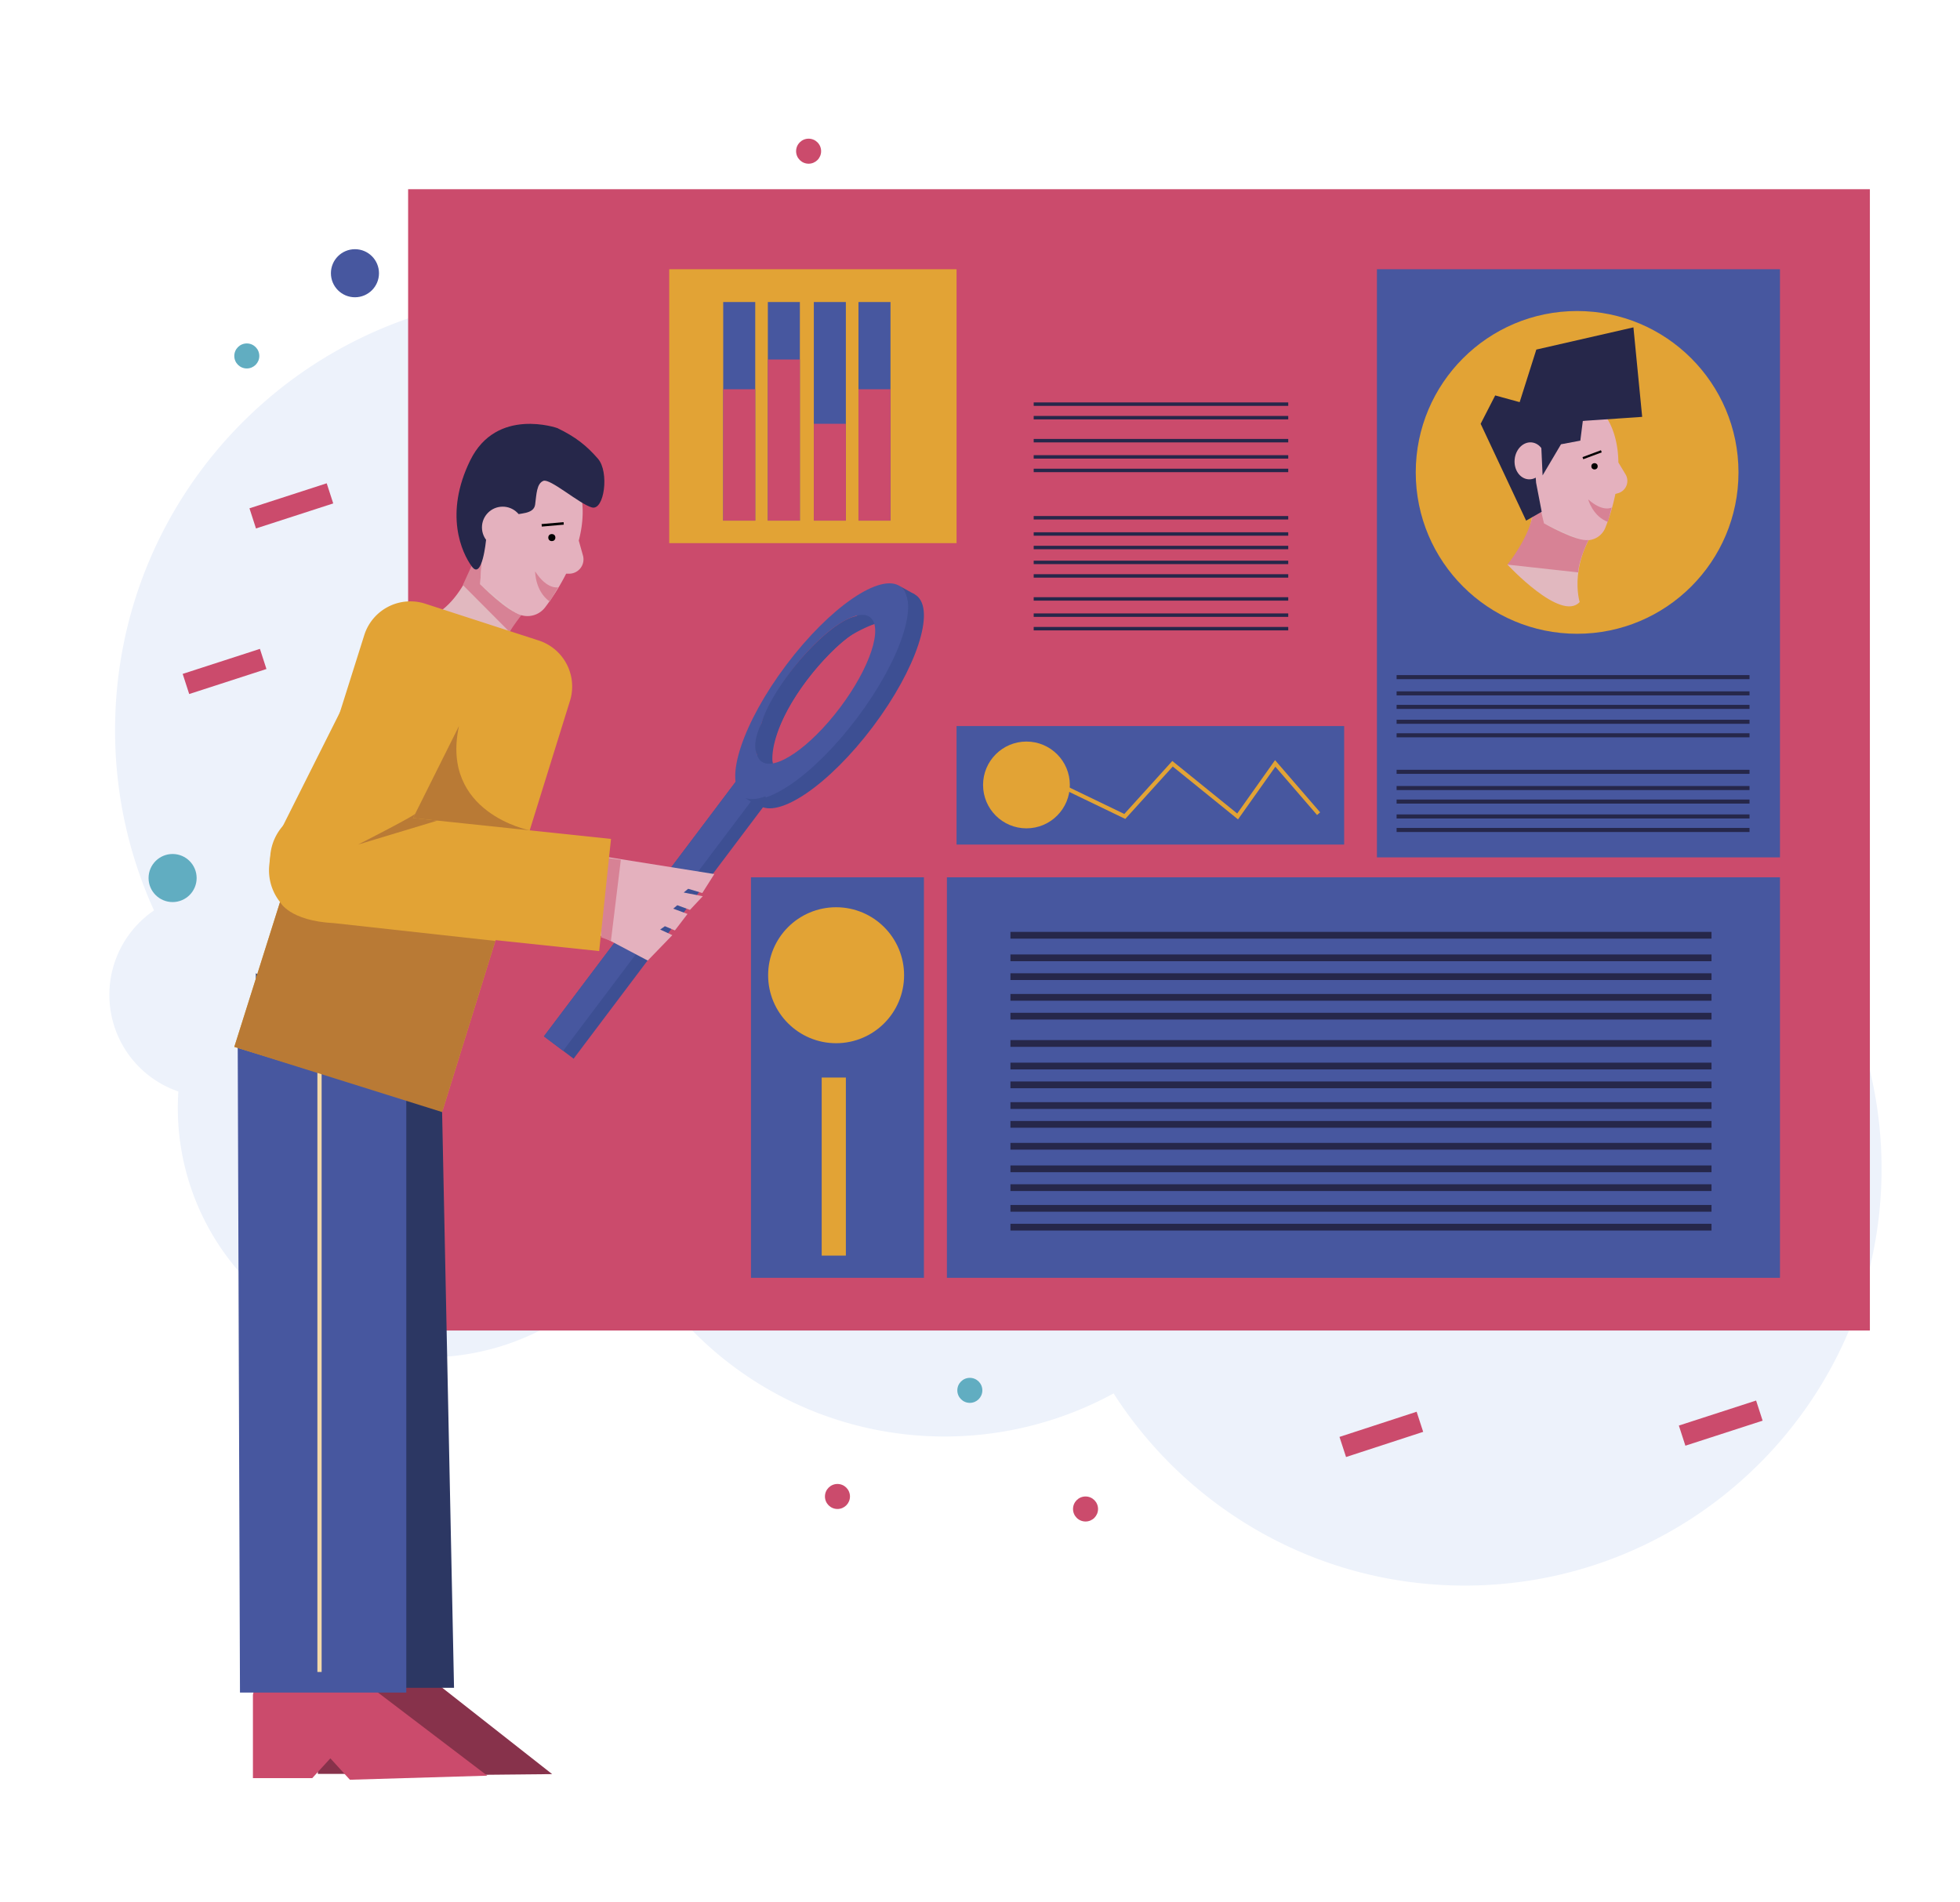 <svg xmlns="http://www.w3.org/2000/svg" viewBox="0 0 1449.11 1406.34"><title>Mesa de trabajo 20</title><g id="Capa_1" data-name="Capa 1"><path d="M1093.5,556.14a217.24,217.24,0,0,0,43.44-130.67c0-120.5-97.69-218.19-218.2-218.19a217.22,217.22,0,0,0-99.32,23.87A76.47,76.47,0,0,0,705.8,298c0,1.47.05,2.93.13,4.37a134.85,134.85,0,0,0-56.53,25.26A321.29,321.29,0,0,0,407.15,217.78C229.28,217.78,85.08,362,85.08,539.85a321,321,0,0,0,28.79,133.27,75.52,75.52,0,0,0,18,133.86c-.26,4-.41,8.06-.41,12.14A184.45,184.45,0,0,0,467.88,923.64,261.07,261.07,0,0,0,823.33,1030.2c54.78,85.45,150.59,142.08,259.62,142.08,170.2,0,308.17-138,308.17-308.17C1391.12,697.44,1258.81,561.7,1093.5,556.14Z" fill="#edf2fb"/><circle cx="262.43" cy="202.01" r="17.77" fill="#47579f"/><rect x="207.58" y="344" width="15.65" height="60.03" transform="translate(504.83 53.82) rotate(72.05)" fill="#cb4b6c"/><circle cx="127.61" cy="649.16" r="17.77" fill="#61adc1"/><circle cx="182.47" cy="263.17" r="9.25" fill="#61adc1"/><circle cx="802.58" cy="1115.65" r="9.25" fill="#cb4b6c"/><rect x="1010.2" y="1029.9" width="15.65" height="60.03" transform="matrix(0.31, 0.95, -0.95, 0.31, 1712.61, -235.21)" fill="#cb4b6c"/><rect x="158.2" y="466.42" width="15.65" height="60.03" transform="translate(587.13 185.49) rotate(72.05)" fill="#cb4b6c"/><circle cx="717.04" cy="1027.94" r="9.25" fill="#61adc1"/><circle cx="597.84" cy="111.78" r="9.25" fill="#cb4b6c"/><rect x="1264.39" y="1022.14" width="15.65" height="60.03" transform="translate(1881.08 -482.39) rotate(72.05)" fill="#cb4b6c"/><circle cx="619.17" cy="1106.4" r="9.25" fill="#cb4b6c"/><rect x="301.74" y="139.89" width="1080.74" height="843.81" fill="#cb4b6c"/><path d="M235,1250.56v60.93h43.84l13.37-14.65,14.44,15.82,101.58-1L325.92,1247H236.1A5.41,5.41,0,0,0,235,1250.56Z" fill="#87324b"/><path d="M187,1253.71v60.94h43.84L244.25,1300l14.44,15.82,101.58-3-82.34-62.62H188.11A5.39,5.39,0,0,0,187,1253.71Z" fill="#cb4b6c"/><polygon points="335.68 1247.86 189.18 1247.86 189.18 719.54 326.87 822.18 335.68 1247.86" fill="#2c3763"/><polygon points="300.39 1251.37 177.42 1251.37 175.75 772.28 300.39 719.54 300.39 1251.37" fill="#47579f"/><line x1="236.23" y1="748.83" x2="236.23" y2="1236.14" fill="none" stroke="#f4d9a9" stroke-miterlimit="10" stroke-width="3.14"/><path d="M357,395.07s-9.89,49.67-40.21,61.74c0,0,20.11,62.14,57.79,30.78,0,0-10.3-22.94,30.34-49.58Z" fill="#e1b8bf"/><path d="M357.16,399.76,355,431.94s20.18,20.76,30.62,22.63c0,0-6.51,8.42-8.83,12.7l-34.57-34.76Z" fill="#d78295"/><path d="M431,410.67l-3.09-11c6.95-26.25,1.1-50.44-14.76-56.48-15-5.74-46.66,28.64-46.66,28.64l-9.86,27.07s-.73,8.77-.25,12.66L355,431.94l24.68,19.88A16.37,16.37,0,0,0,403,449.08a164.59,164.59,0,0,0,15.58-24.93l2.29,0A10.6,10.6,0,0,0,431,410.67Z" fill="#e4b1be"/><path d="M327.23,821l-154-47,96.16-304.66a35.74,35.74,0,0,1,45-23l83.9,27.2a35.74,35.74,0,0,1,23,45Z" fill="#e2a335"/><rect x="472.57" y="555.85" width="27.48" height="243.08" transform="translate(505.38 -156.27) rotate(36.99)" fill="#3d4f93"/><rect x="473.54" y="552.93" width="17.77" height="243.08" transform="translate(502.84 -154.52) rotate(36.99)" fill="#47579f"/><path d="M677.5,440.23c-14.43-10.86-52.25,15-84.46,57.78s-46.64,86.27-32.21,97.14,52.25-15,84.47-57.78S691.93,451.1,677.5,440.23Zm-44.79,89.45c-22.18,29.45-48.23,47.25-58.16,39.77s0-37.43,22.17-66.88,48.22-47.26,58.16-39.78S654.89,500.22,632.71,529.68Z" fill="#3d4f93"/><path d="M665.85,433.75c-14.44-10.87-52.26,15-84.47,57.77s-46.63,86.27-32.2,97.14,52.25-15,84.46-57.78S680.28,444.62,665.85,433.75Zm-44.8,89.44c-22.18,29.45-48.22,47.25-58.16,39.77s0-37.43,22.17-66.88,48.22-47.26,58.16-39.78S643.24,493.73,621.05,523.19Z" fill="#47579f"/><path d="M571.33,564.42s-3-12.53,10.28-38.39S620,475.33,629,469.83a104,104,0,0,1,17.48-8.49s-5-12.81-23.85-1.47C598.71,474.21,569.41,512.4,563,534.7,563,534.7,548.31,562.42,571.33,564.42Z" fill="#3d4f93"/><path d="M664.38,432.81l11.88,6.62-4.86,7.32S671.4,436.72,664.38,432.81Z" fill="#3d4f93"/><path d="M551.2,590s9.19,7.25,17.4,6.77l-2.74-8.07S557.58,592.37,551.2,590Z" fill="#3d4f93"/><polygon points="429.28 683.97 478.9 710.18 497.08 691.39 488.09 687.23 491.59 684.78 498.98 687.89 508.31 675.72 497.74 671.8 500.75 669.26 510.12 672.71 519.59 662.62 505.49 659.86 508.79 657.12 519.24 660.25 528.13 646.22 443.99 632.82 429.28 683.97" fill="#e4b1be"/><polygon points="445.78 633.89 459 635.69 451.68 695.66 444.47 693.03 445.78 633.89" fill="#d78295"/><rect x="228.78" y="472.59" width="83.41" height="217.58" rx="41.7" transform="translate(289.52 -59.56) rotate(26.65)" fill="#e2a335"/><path d="M281.73,524h83.41a0,0,0,0,1,0,0v211.5a37.73,37.73,0,0,1-37.73,37.73h-7.94a37.73,37.73,0,0,1-37.73-37.73V524A0,0,0,0,1,281.73,524Z" transform="translate(1002.4 395) rotate(96.02)" fill="#e2a335"/><path d="M207.05,666.91s6.87,13.94,40,15.6l119.17,13.15L326.87,822.18,173.25,774Z" fill="#b97a35"/><path d="M307,601.57a1,1,0,0,1-.28.29,20.33,20.33,0,0,1-2.22,1.47c-9.09,5.48-39.75,21.08-39.75,21.08l58.67-17.72-18-1.9Z" fill="#b97a35"/><path d="M339.33,536.8l-33.93,68,86.26,9.1S325.39,601.15,339.33,536.8Z" fill="#b97a35"/><rect x="700.09" y="648.63" width="615.92" height="296.1" fill="#47579f"/><rect x="1018.03" y="199.06" width="297.98" height="434.83" fill="#47579f"/><rect x="707.22" y="536.8" width="286.57" height="87.61" fill="#47579f"/><rect x="555.23" y="648.63" width="127.87" height="296.1" fill="#47579f"/><circle cx="1166.03" cy="349.26" r="119.31" fill="#e2a335"/><circle cx="758.9" cy="580.34" r="32.08" fill="#e2a335"/><circle cx="618.17" cy="721.02" r="50.26" fill="#e2a335"/><line x1="764.25" y1="298.8" x2="952.45" y2="298.8" fill="none" stroke="#26274a" stroke-miterlimit="10" stroke-width="2.55"/><line x1="764.25" y1="308.8" x2="952.45" y2="308.8" fill="none" stroke="#26274a" stroke-miterlimit="10" stroke-width="2.55"/><line x1="764.25" y1="325.8" x2="952.45" y2="325.8" fill="none" stroke="#26274a" stroke-miterlimit="10" stroke-width="2.55"/><line x1="764.25" y1="337.8" x2="952.45" y2="337.8" fill="none" stroke="#26274a" stroke-miterlimit="10" stroke-width="2.55"/><line x1="764.25" y1="347.8" x2="952.45" y2="347.8" fill="none" stroke="#26274a" stroke-miterlimit="10" stroke-width="2.55"/><line x1="1032.57" y1="500.63" x2="1293.49" y2="500.63" fill="none" stroke="#26274a" stroke-miterlimit="10" stroke-width="3"/><line x1="1032.57" y1="512.63" x2="1293.49" y2="512.63" fill="none" stroke="#26274a" stroke-miterlimit="10" stroke-width="3"/><line x1="1032.57" y1="522.63" x2="1293.49" y2="522.63" fill="none" stroke="#26274a" stroke-miterlimit="10" stroke-width="3"/><line x1="1032.57" y1="533.63" x2="1293.49" y2="533.63" fill="none" stroke="#26274a" stroke-miterlimit="10" stroke-width="3"/><line x1="1032.57" y1="543.63" x2="1293.49" y2="543.63" fill="none" stroke="#26274a" stroke-miterlimit="10" stroke-width="3"/><line x1="1032.57" y1="570.63" x2="1293.49" y2="570.63" fill="none" stroke="#26274a" stroke-miterlimit="10" stroke-width="3"/><line x1="1032.57" y1="582.63" x2="1293.49" y2="582.63" fill="none" stroke="#26274a" stroke-miterlimit="10" stroke-width="3"/><line x1="1032.57" y1="592.63" x2="1293.49" y2="592.63" fill="none" stroke="#26274a" stroke-miterlimit="10" stroke-width="3"/><line x1="1032.57" y1="603.63" x2="1293.49" y2="603.63" fill="none" stroke="#26274a" stroke-miterlimit="10" stroke-width="3"/><line x1="1032.57" y1="613.63" x2="1293.49" y2="613.63" fill="none" stroke="#26274a" stroke-miterlimit="10" stroke-width="3"/><line x1="747.06" y1="691.47" x2="1265.39" y2="691.47" fill="none" stroke="#26274a" stroke-miterlimit="10" stroke-width="4.99"/><line x1="747.06" y1="708.16" x2="1265.39" y2="708.16" fill="none" stroke="#26274a" stroke-miterlimit="10" stroke-width="4.99"/><line x1="747.06" y1="722.07" x2="1265.39" y2="722.07" fill="none" stroke="#26274a" stroke-miterlimit="10" stroke-width="4.99"/><line x1="747.06" y1="737.37" x2="1265.39" y2="737.37" fill="none" stroke="#26274a" stroke-miterlimit="10" stroke-width="4.99"/><line x1="747.06" y1="751.28" x2="1265.39" y2="751.28" fill="none" stroke="#26274a" stroke-miterlimit="10" stroke-width="4.99"/><line x1="747.06" y1="771.47" x2="1265.39" y2="771.47" fill="none" stroke="#26274a" stroke-miterlimit="10" stroke-width="4.99"/><line x1="747.06" y1="788.16" x2="1265.39" y2="788.16" fill="none" stroke="#26274a" stroke-miterlimit="10" stroke-width="4.99"/><line x1="747.06" y1="802.07" x2="1265.39" y2="802.07" fill="none" stroke="#26274a" stroke-miterlimit="10" stroke-width="4.99"/><line x1="747.06" y1="817.37" x2="1265.39" y2="817.37" fill="none" stroke="#26274a" stroke-miterlimit="10" stroke-width="4.99"/><line x1="747.06" y1="831.28" x2="1265.39" y2="831.28" fill="none" stroke="#26274a" stroke-miterlimit="10" stroke-width="4.99"/><line x1="747.06" y1="847.47" x2="1265.39" y2="847.47" fill="none" stroke="#26274a" stroke-miterlimit="10" stroke-width="4.99"/><line x1="747.06" y1="864.16" x2="1265.39" y2="864.16" fill="none" stroke="#26274a" stroke-miterlimit="10" stroke-width="4.99"/><line x1="747.06" y1="878.07" x2="1265.39" y2="878.07" fill="none" stroke="#26274a" stroke-miterlimit="10" stroke-width="4.99"/><line x1="747.06" y1="893.37" x2="1265.39" y2="893.37" fill="none" stroke="#26274a" stroke-miterlimit="10" stroke-width="4.99"/><line x1="747.06" y1="907.28" x2="1265.39" y2="907.28" fill="none" stroke="#26274a" stroke-miterlimit="10" stroke-width="4.99"/><path d="M1134.45,354.8s3.27,45.05-19.94,62.61c0,0,39.59,42.76,53.41,27.68,0,0-9.79-30.88,18.83-63.41Z" fill="#e1b8bf"/><path d="M1201.81,350.67l-5.27-8.75c-.24-24.21-11-43.61-26.07-45.06-16.9-1.61-32.78,20-35.49,48.23-.92,9.67.26,17.64,2.88,24l3.68,17.85,25.93,11.25a14.61,14.61,0,0,0,19.36-7.88,146.47,146.47,0,0,0,7.49-25.12l2-.56A9.45,9.45,0,0,0,1201.81,350.67Z" fill="#e4b1be"/><path d="M1138.48,374l3.06,12.94s24.08,13.81,32.9,12.27c0,0-6.9,13.53-7.61,24l-52.32-5.78s17.12-21.17,19.1-39.32C1133.61,378.09,1138.12,379.12,1138.48,374Z" fill="#d78295"/><polygon points="1135.71 356.93 1139.84 378.35 1128.32 384.92 1094.71 313.32 1105.46 292.36 1123.55 297.32 1135.87 258.45 1207.66 242.03 1214.13 308.2 1168.45 311.32 1150.2 326.85 1134.18 336.64 1135.71 356.93" fill="#26274a"/><ellipse cx="1131.05" cy="340.69" rx="13.69" ry="11.31" transform="translate(684.15 1434.14) rotate(-84.53)" fill="#e4b1be"/><path d="M1139.33,325.86l1.18,25.61,13.61-23,14.28-2.69,2.08-16.45s-26.76,3.57-31,15.69" fill="#26274a"/><rect x="494.78" y="199.06" width="212.44" height="202.5" fill="#e2a335"/><rect x="534.7" y="223.3" width="23.68" height="161.62" fill="#47579f"/><rect x="534.7" y="287.8" width="23.68" height="97.12" fill="#cb4b6c"/><rect x="567.7" y="223.3" width="23.68" height="161.62" fill="#47579f"/><rect x="567.7" y="265.8" width="23.68" height="119.12" fill="#cb4b6c"/><rect x="601.7" y="223.3" width="23.68" height="161.62" fill="#47579f"/><rect x="601.7" y="313.33" width="23.68" height="71.58" fill="#cb4b6c"/><rect x="634.7" y="223.3" width="23.68" height="161.62" fill="#47579f"/><rect x="634.7" y="287.8" width="23.68" height="97.12" fill="#cb4b6c"/><line x1="764.25" y1="382.8" x2="952.45" y2="382.8" fill="none" stroke="#26274a" stroke-miterlimit="10" stroke-width="2.55"/><line x1="764.25" y1="394.8" x2="952.45" y2="394.8" fill="none" stroke="#26274a" stroke-miterlimit="10" stroke-width="2.55"/><line x1="764.25" y1="404.8" x2="952.45" y2="404.8" fill="none" stroke="#26274a" stroke-miterlimit="10" stroke-width="2.55"/><line x1="764.25" y1="415.8" x2="952.45" y2="415.8" fill="none" stroke="#26274a" stroke-miterlimit="10" stroke-width="2.55"/><line x1="764.25" y1="425.8" x2="952.45" y2="425.8" fill="none" stroke="#26274a" stroke-miterlimit="10" stroke-width="2.55"/><line x1="764.25" y1="442.8" x2="952.45" y2="442.8" fill="none" stroke="#26274a" stroke-miterlimit="10" stroke-width="2.55"/><line x1="764.25" y1="454.8" x2="952.45" y2="454.8" fill="none" stroke="#26274a" stroke-miterlimit="10" stroke-width="2.55"/><line x1="764.25" y1="464.8" x2="952.45" y2="464.8" fill="none" stroke="#26274a" stroke-miterlimit="10" stroke-width="2.55"/><polyline points="764.25 571.16 831.61 603.63 866.9 564.67 915.02 603.63 942.82 564.42 974.9 601.57" fill="none" stroke="#e2a335" stroke-miterlimit="10" stroke-width="3"/><rect x="607.51" y="796.67" width="17.88" height="131.65" fill="#e2a335"/><circle cx="1178.9" cy="344.75" r="2.34" fill="#020201"/><line x1="1170.3" y1="338.74" x2="1183.94" y2="333.66" fill="none" stroke="#020201" stroke-miterlimit="10" stroke-width="1.67"/><path d="M1191.66,375.22s-6.46,3.77-17.44-6c0,0,3.29,12.49,14.56,16.63Z" fill="#d78295"/><circle cx="407.99" cy="397.45" r="2.62" fill="#020201"/><line x1="400.5" y1="388.39" x2="416.75" y2="386.97" fill="none" stroke="#020201" stroke-miterlimit="10" stroke-width="1.87"/><path d="M412.72,434.19s-8.12,2.15-17.06-11.73c0,0-.17,14.48,10.78,22.32Z" fill="#d78295"/><path d="M369.65,366.94s-12.21,31.87-4.93,33.21,12.37-17.08,15.45-19.07,14.47-.46,15.48-8.05,1.08-15.45,6.06-17.5,26.67,17.09,35.88,19.63,13-26.23,4.52-36-16.57-16.16-30-22.65c0,0-44.9-15.89-64.41,23.77s-6.31,68.52,1.25,78.66,10.4-19.53,10.4-19.53Z" fill="#26274a"/><circle cx="371.66" cy="389.92" r="15.33" fill="#e4b1be"/></g></svg>
